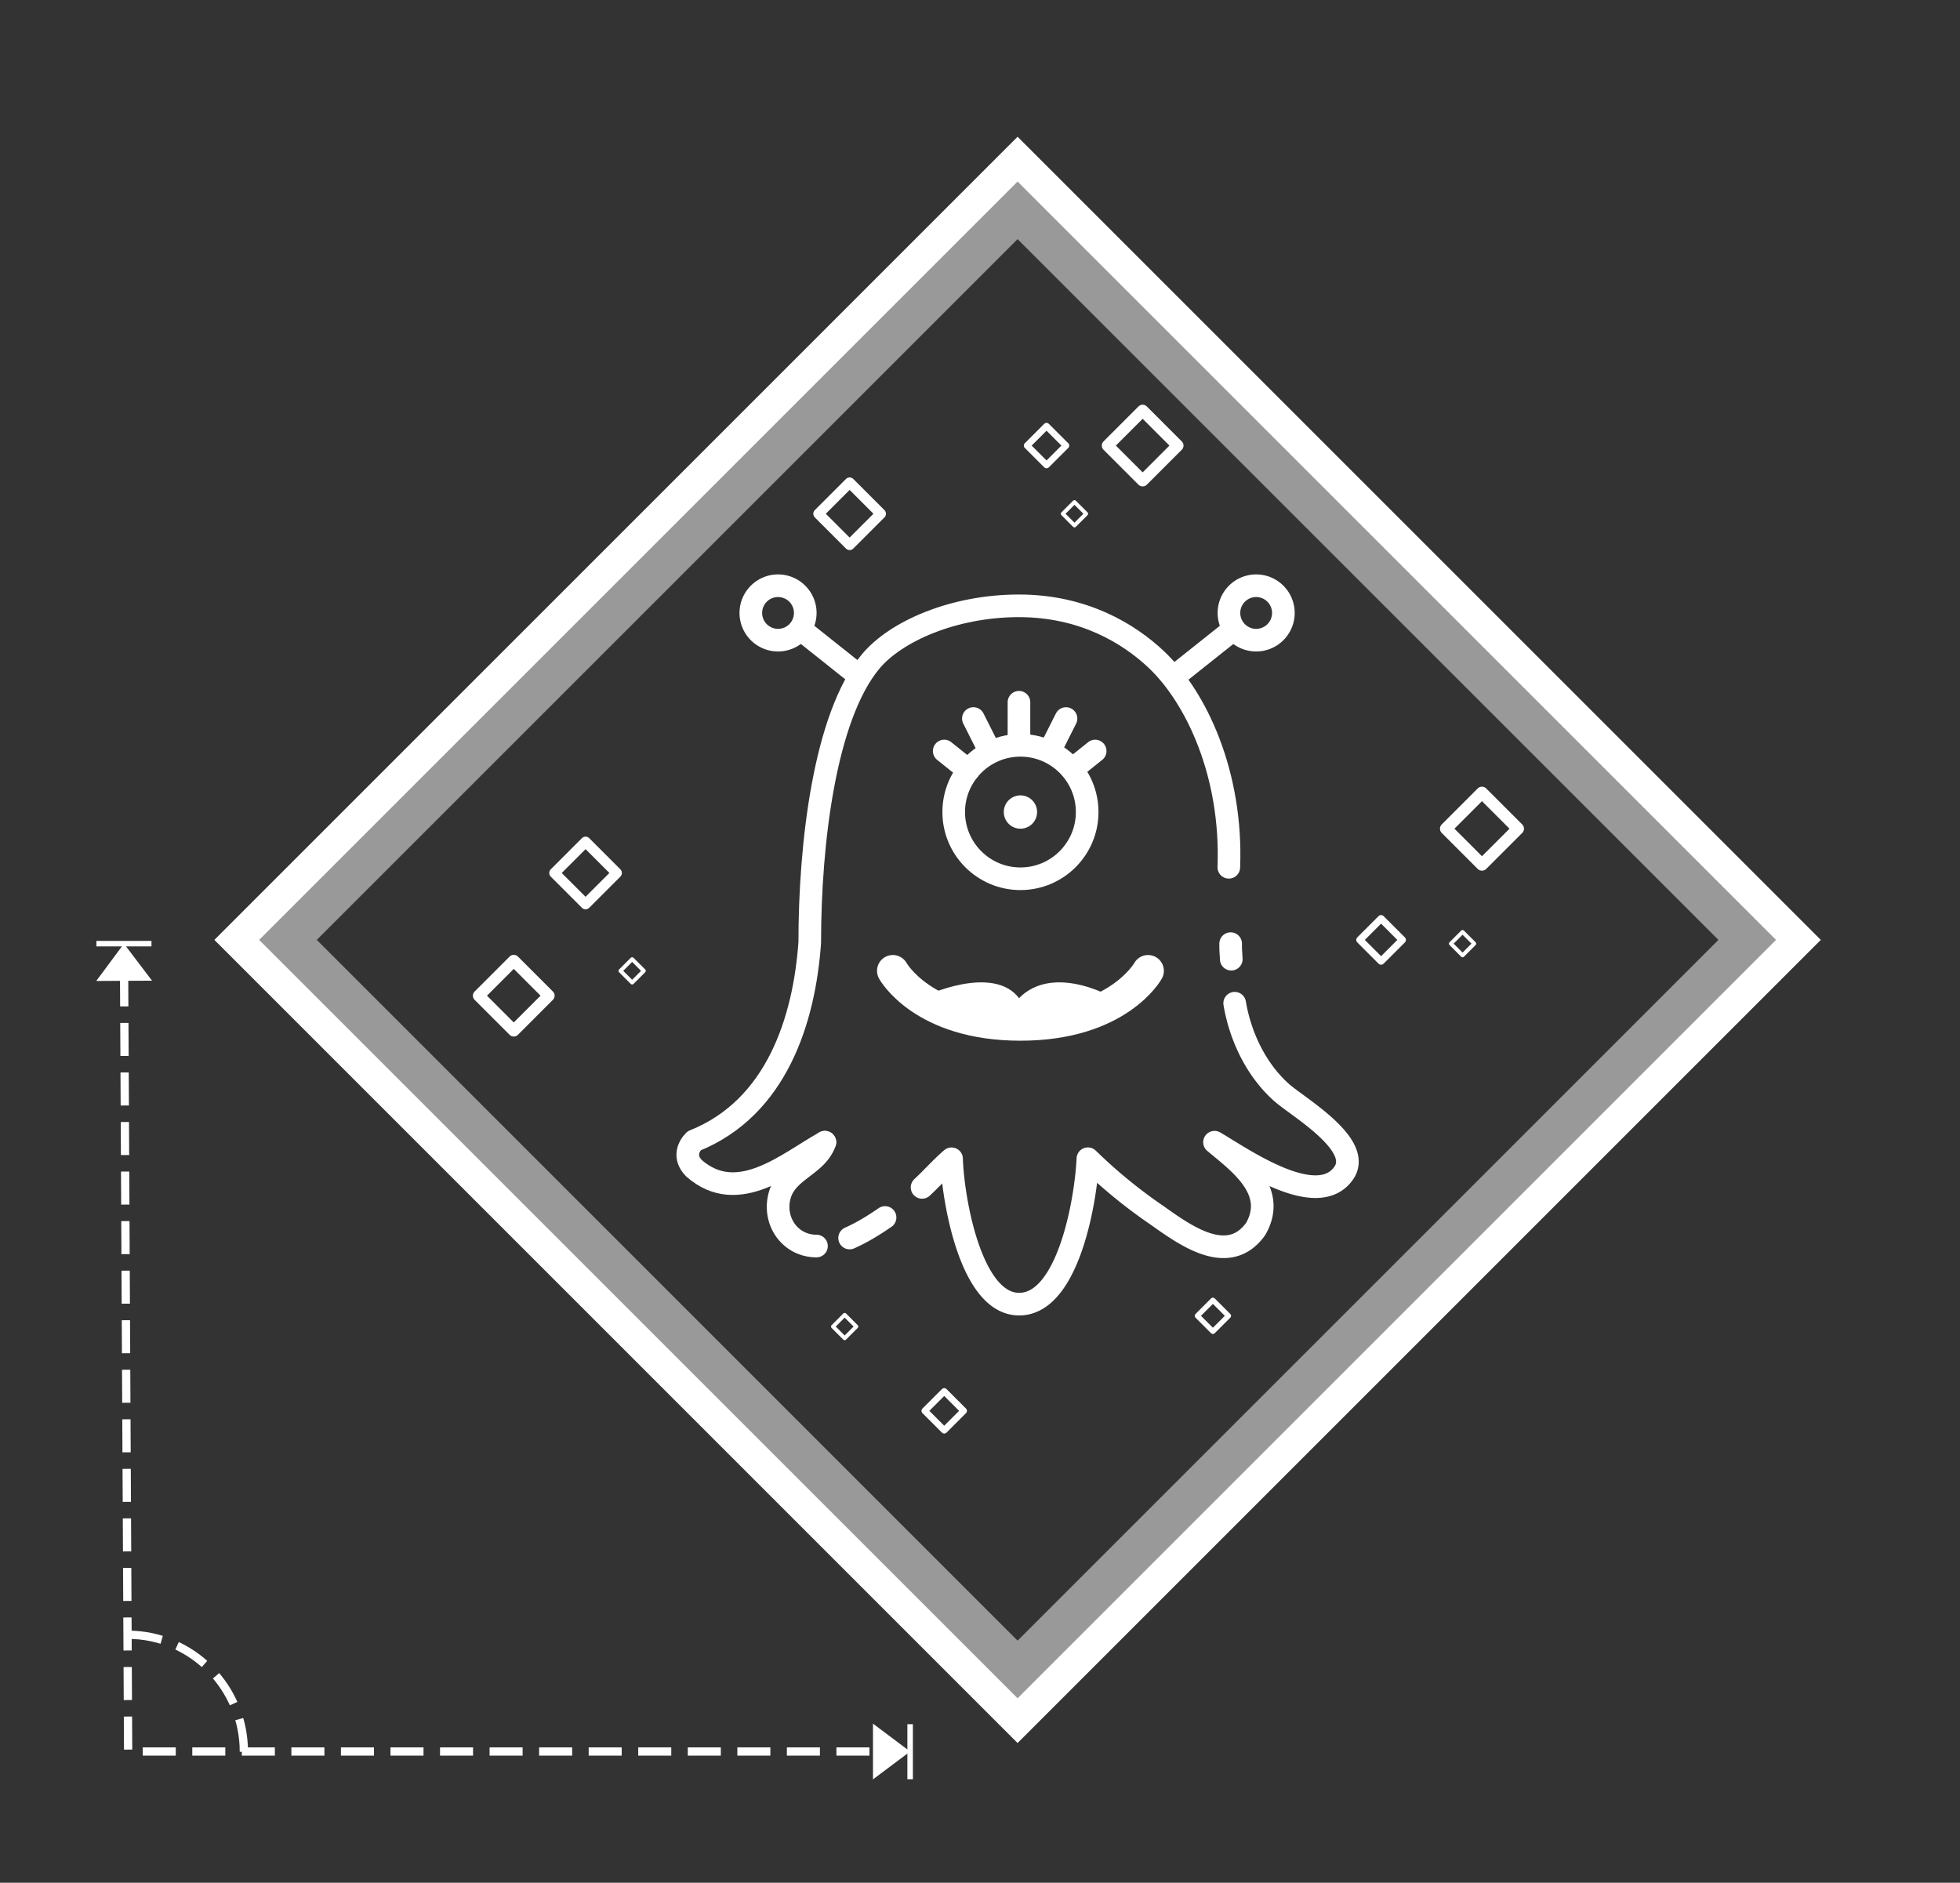 <svg width="356" height="342" xmlns="http://www.w3.org/2000/svg" xml:space="preserve" style="fill-rule:evenodd;clip-rule:evenodd;stroke-miterlimit:10"><rect width="100%" height="100%" fill="#333333" stroke="none"/><path d="M184.827 28.908 326.65 170.731 184.827 312.554 43.004 170.731 184.827 28.908z" style="fill:none;stroke:#fff;stroke-width:5.75px"/><path d="M184.828 28.908 43.005 170.731l141.823 141.823L326.65 170.731 184.828 28.908zm0 14.529 127.293 127.294-127.293 127.293L57.534 170.731 184.828 43.437z" style="fill:#fff;fill-rule:nonzero" opacity=".5"/><path d="M197.466 147.506c0-6.689-5.431-12.12-12.12-12.12-6.69 0-12.121 5.431-12.121 12.12 0 6.689 5.431 12.12 12.121 12.12 6.689 0 12.12-5.431 12.12-12.12z" style="fill:none;stroke:#fff;stroke-width:4.11px;stroke-linecap:round;stroke-linejoin:round"/><path d="M176.909 184.559a2.43 2.43 0 1 1-4.86 0 2.43 2.43 0 0 1 4.86 0M193.783 184.559a2.43 2.43 0 1 0 4.86 0 2.43 2.43 0 0 0-4.86 0M201.773 181.638a1.239 1.239 0 1 0 2.477 0 1.239 1.239 0 0 0-2.477 0M166.44 181.638a1.239 1.239 0 1 0 2.477 0 1.239 1.239 0 0 0-2.477 0M188.371 147.506a3.024 3.024 0 1 1-6.048 0 3.024 3.024 0 0 1 6.048 0" style="fill:#fff;fill-rule:nonzero"/><path d="m171.501 136.423 4.384 3.51M176.8 130.522l2.969 5.9M223.638 174.232c-.08-1.604-.109-1.212-.112-2.818M167.478 215.686c1.824-1.684 3.479-3.595 5.356-5.192.227 7.225 3.415 26.219 12.147 26.4 9.054.188 12.286-18.994 12.615-26.412a92.914 92.914 0 0 0 12.526 10.259c4.954 3.491 12.954 9.491 17.954 2.491 4-7-3-12-7.48-15.75 4.736 2.73 3.35 2.784 0 0 4.736 2.73 18.617 12.646 23.48 5.587 3.562-5.171-8.377-11.994-11.348-14.657-4.594-4.118-7.453-10.156-8.469-16.177M154.32 224.882c2.27-1.007 4.393-2.316 6.434-3.725M149.826 207.481c-1.455 4.257-6.94 5.07-8.212 9.674-1.263 4.573 1.816 9.166 6.684 9.188" style="fill:none;fill-rule:nonzero;stroke:#fff;stroke-width:4.11px;stroke-linecap:round;stroke-linejoin:round"/><path d="M223.194 157.54c.654-16.959-5.938-30.958-13.243-37.809-4.872-4.569-13.073-9.684-24.9-9.684-11.826 0-22.394 4.619-26.975 10.184-8.289 10.071-11 33-11 51-1 14-6 30-21 36-1 1-2 3 0 5 8 7 17-1 23.75-4.75M198.92 136.423l-4.033 3.229M193.622 130.522l-2.97 5.9M185.076 127.564v5.917" style="fill:none;fill-rule:nonzero;stroke:#fff;stroke-width:4.11px;stroke-linecap:round;stroke-linejoin:round"/><path d="M233.104 111.341a4.946 4.946 0 0 0-4.944-4.943 4.946 4.946 0 0 0-4.944 4.943 4.946 4.946 0 0 0 4.944 4.944 4.946 4.946 0 0 0 4.944-4.944z" style="fill:none;stroke:#fff;stroke-width:4.11px;stroke-linecap:round;stroke-linejoin:round"/><path d="m213.453 122.754 9.456-7.522" style="fill:none;fill-rule:nonzero;stroke:#fff;stroke-width:4.11px;stroke-linecap:round;stroke-linejoin:round"/><path d="M136.375 111.341a4.946 4.946 0 0 0 4.943 4.944 4.947 4.947 0 0 0 4.944-4.944 4.946 4.946 0 0 0-4.944-4.943 4.945 4.945 0 0 0-4.943 4.943z" style="fill:none;stroke:#fff;stroke-width:4.11px;stroke-linecap:round;stroke-linejoin:round"/><path d="m156.025 122.754-9.456-7.522" style="fill:none;fill-rule:nonzero;stroke:#fff;stroke-width:4.11px;stroke-linecap:round;stroke-linejoin:round"/><path d="m106.358 152.917 5.657 5.657-5.657 5.657-5.657-5.657 5.657-5.657zM154.32 87.666l5.657 5.657-5.657 5.657-5.657-5.657 5.657-5.657z" style="fill:none;stroke:#fff;stroke-width:1.88px;stroke-linecap:round;stroke-linejoin:round"/><path d="m207.543 74.575 6.364 6.365-6.364 6.363-6.364-6.365 6.364-6.363zM93.316 174.5l6.364 6.364-6.364 6.364-6.364-6.364 6.364-6.364z" style="fill:none;stroke:#fff;stroke-width:2.12px;stroke-linecap:round;stroke-linejoin:round"/><path d="m250.85 166.867 3.865 3.865-3.865 3.865-3.865-3.865 3.865-3.865z" style="fill:none;stroke:#fff;stroke-width:1.29px;stroke-linecap:round;stroke-linejoin:round"/><path d="m114.816 174.233 2.121 2.121-2.121 2.121-2.121-2.121 2.121-2.121zM153.418 238.845l2.121 2.12-2.121 2.122-2.121-2.12 2.121-2.122z" style="fill:none;stroke:#fff;stroke-width:.71px;stroke-linecap:round;stroke-linejoin:round"/><path d="m220.302 236.188 2.829 2.828-2.829 2.829-2.828-2.829 2.828-2.828z" style="fill:none;stroke:#fff;stroke-width:.94px;stroke-linecap:round;stroke-linejoin:round"/><path d="m171.501 252.743 3.536 3.536-3.536 3.535-3.535-3.535 3.535-3.536z" style="fill:none;stroke:#fff;stroke-width:1.18px;stroke-linecap:round;stroke-linejoin:round"/><path d="m195.16 91.202 2.121 2.121-2.121 2.122-2.122-2.122 2.122-2.121zM265.65 169.293l2.121 2.121-2.121 2.121-2.121-2.121 2.121-2.121z" style="fill:none;stroke:#fff;stroke-width:.71px;stroke-linecap:round;stroke-linejoin:round"/><path d="m190.085 77.404 3.536 3.535-3.536 3.536-3.535-3.536 3.535-3.535z" style="fill:none;stroke:#fff;stroke-width:1.18px;stroke-linecap:round;stroke-linejoin:round"/><path d="m269.174 143.99 6.541 6.542-6.541 6.539-6.54-6.541 6.54-6.54z" style="fill:none;stroke:#fff;stroke-width:2.18px;stroke-linecap:round;stroke-linejoin:round"/><path d="M208.522 176.353s-5.393 9.816-23.196 9.816h.04c-17.803 0-23.197-9.816-23.197-9.816" style="fill:none;fill-rule:nonzero;stroke:#fff;stroke-width:5.75px;stroke-linecap:round"/><path d="M167.478 181.262c.179-.293 13.017-6.294 17.703.17h-.211c6.529-6.865 18.258.231 18.042.38 0 0-17.934 11.388-35.534-.55" style="fill:#fff;fill-rule:nonzero"/><g><path d="M27.512 171.414h-10" style="fill:none;stroke:#fff;stroke-width:1px;stroke-miterlimit:30"/><path d="m27.61 178.138-5.098-6.724-5.027 6.776 10.125-.052zM158.561 313.098l6.75 5.063-6.75 5.062v-10.125z" style="fill:#fff"/><path d="m22.54 176.814.733 141.347h136.638" style="fill:none;stroke:#fff;stroke-width:1.5px;stroke-miterlimit:30;stroke-dasharray:6,3,0,0,0,0"/><path d="M165.311 313.199v10" style="fill:none;stroke:#fff;stroke-width:1px;stroke-miterlimit:30"/><path d="M44.293 318.199c0-11.725-9.434-21.245-21.054-21.245" style="fill:none;stroke:#fff;stroke-width:1.5px;stroke-miterlimit:30;stroke-dasharray:6,3,0,0,0,0"/></g></svg>